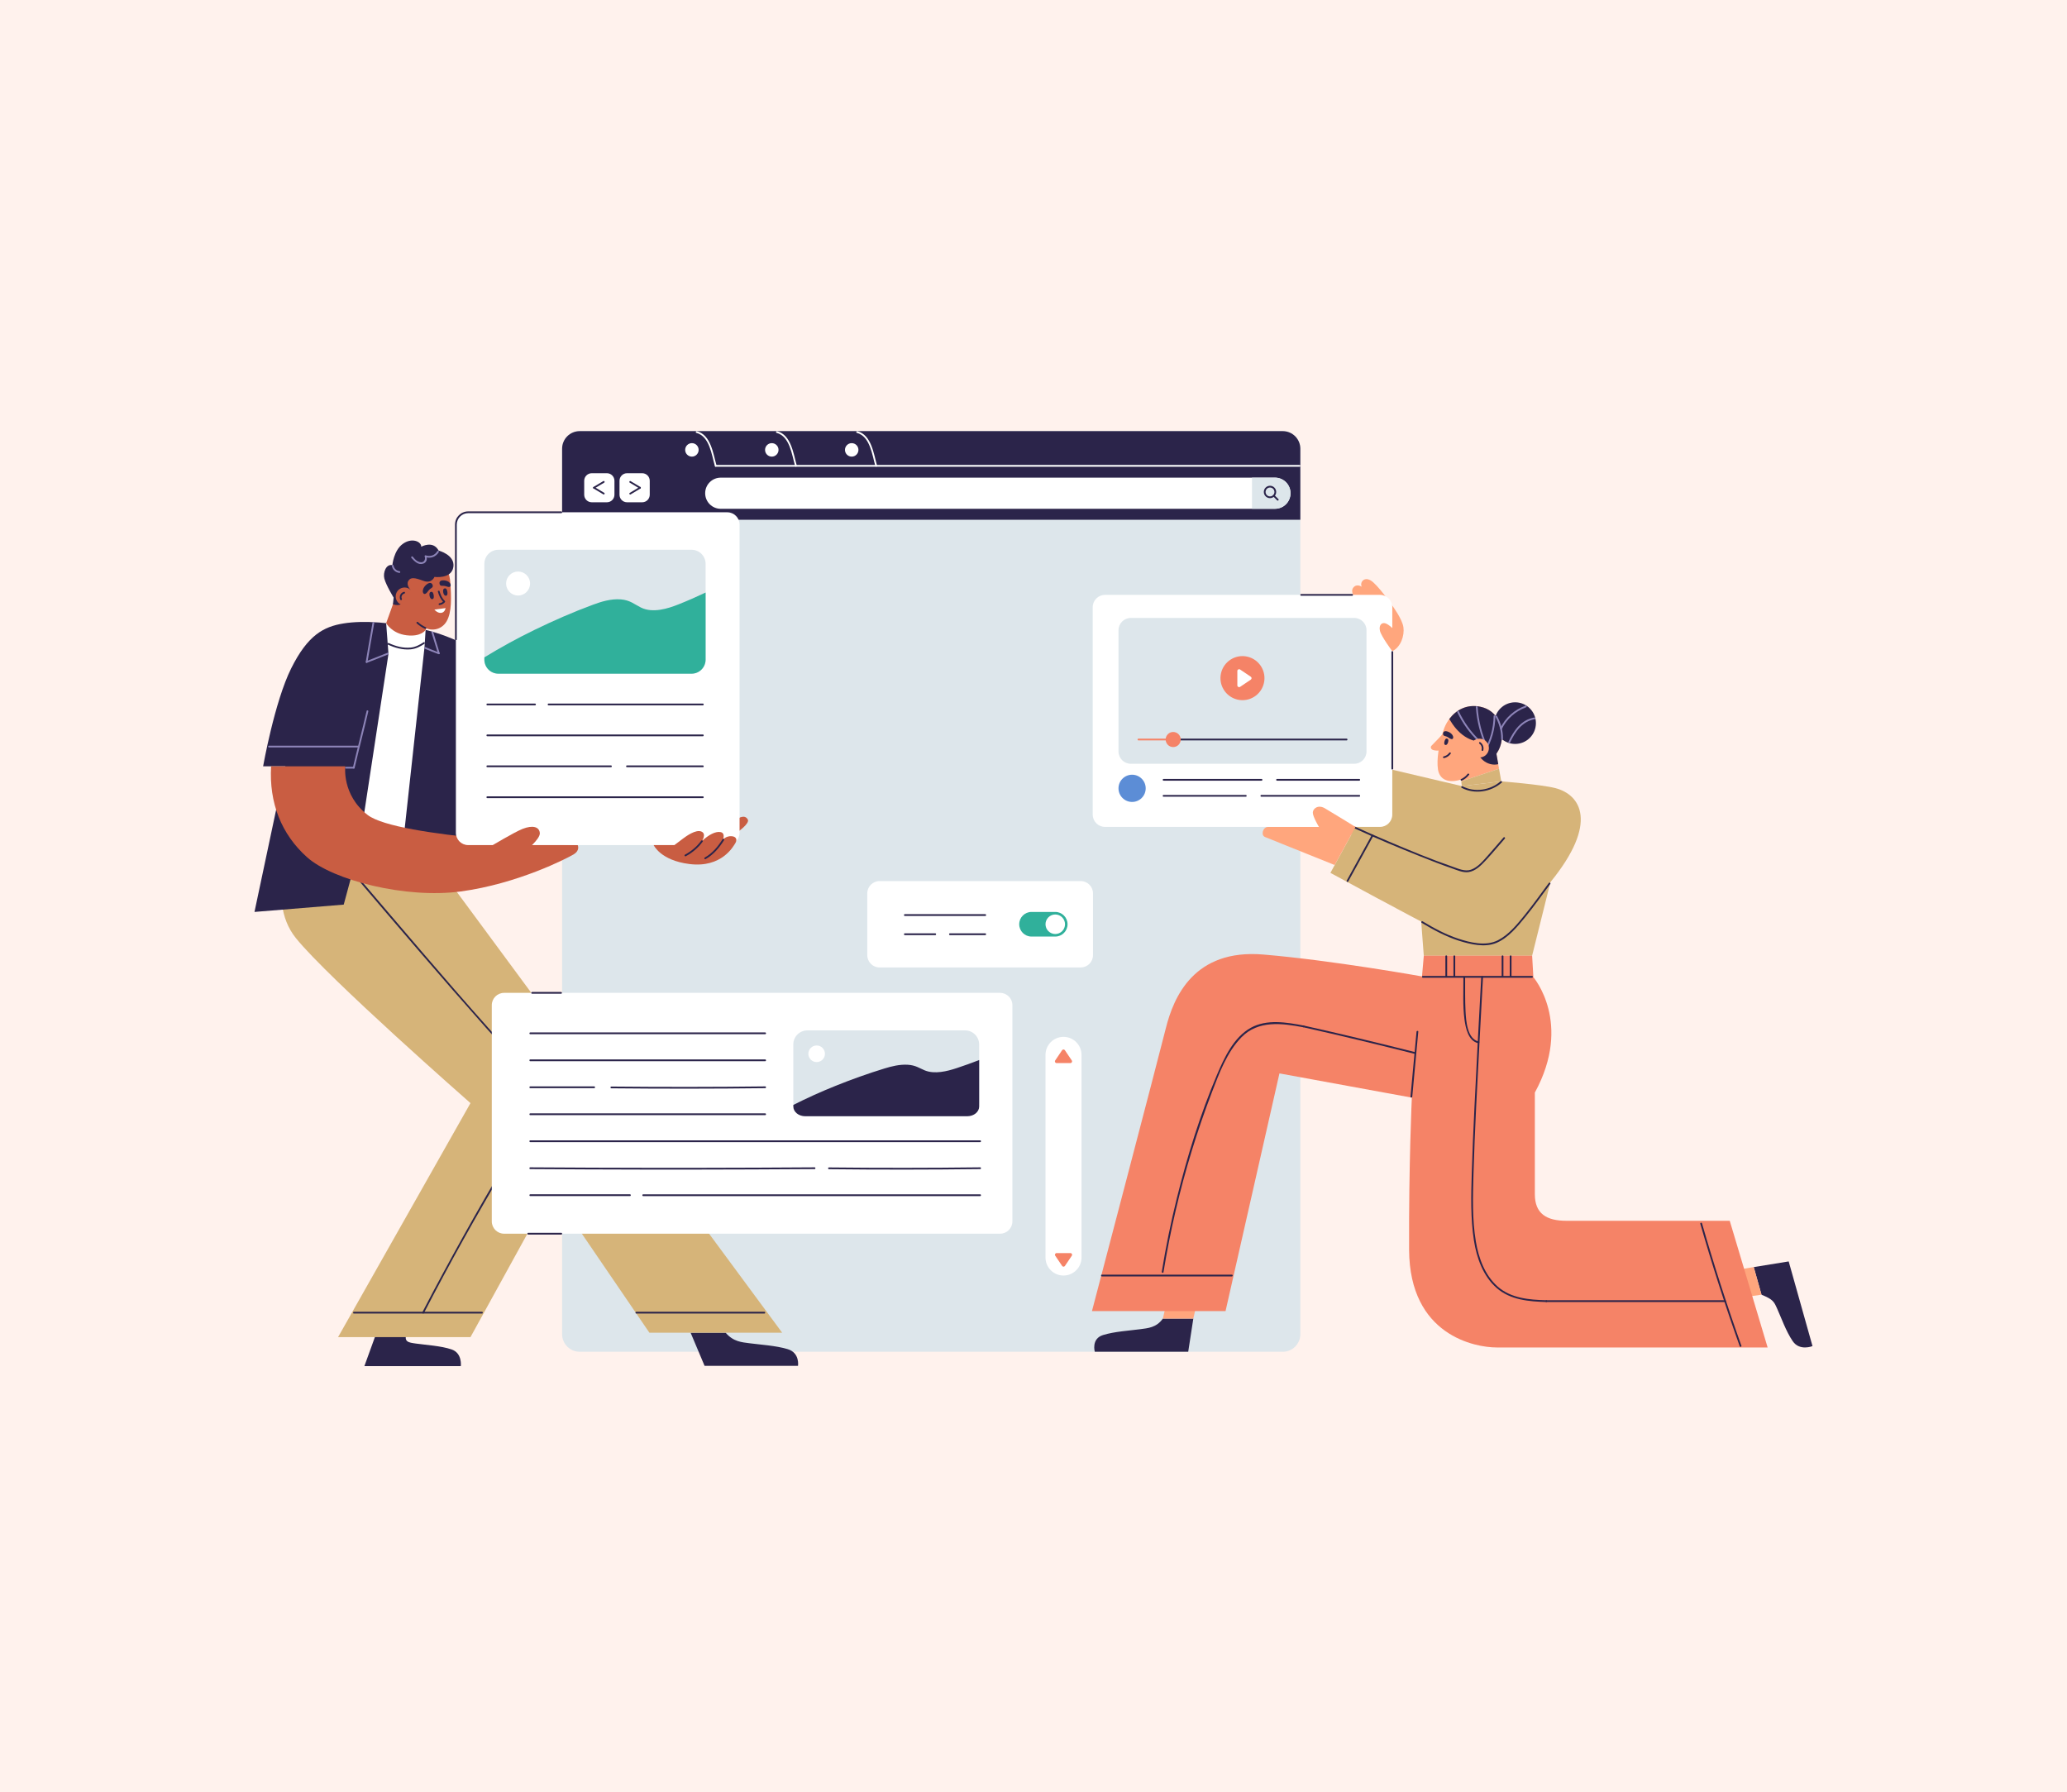 <svg width="398" height="345" viewBox="0 0 398 345" fill="none" xmlns="http://www.w3.org/2000/svg">
<rect width="398" height="345" fill="#FFF2ED"/>
<g clip-path="url(#clip0_268_9541)">
<path d="M246.994 83H111.619C109.75 83 108.234 84.516 108.234 86.387V256.846C108.234 258.717 109.75 260.233 111.619 260.233H246.994C248.863 260.233 250.378 258.717 250.378 256.846V86.387C250.378 84.516 248.863 83 246.994 83Z" fill="#DDE6EB"/>
<path d="M250.378 86.387V100.067H108.234V86.387C108.234 84.514 109.75 83 111.619 83H246.994C248.862 83 250.378 84.514 250.378 86.387Z" fill="#2B244A"/>
<path d="M245.491 97.95H138.776C137.121 97.95 135.781 96.609 135.781 94.953C135.781 93.296 137.121 91.955 138.776 91.955H245.495C247.15 91.955 248.49 93.296 248.49 94.953C248.49 96.609 247.15 97.95 245.495 97.95H245.491Z" fill="white"/>
<path d="M248.488 94.949C248.488 95.775 248.153 96.53 247.612 97.069C247.067 97.614 246.319 97.946 245.493 97.946H241.07V91.951H245.493C247.145 91.951 248.488 93.292 248.488 94.949Z" fill="#DDE6EB"/>
<path d="M244.539 95.9C243.882 95.9 243.348 95.365 243.348 94.708C243.348 94.051 243.882 93.516 244.539 93.516C245.195 93.516 245.73 94.051 245.73 94.708C245.73 95.365 245.195 95.9 244.539 95.9ZM244.539 93.858C244.068 93.858 243.686 94.24 243.686 94.711C243.686 95.182 244.068 95.565 244.539 95.565C245.009 95.565 245.392 95.182 245.392 94.711C245.392 94.24 245.009 93.858 244.539 93.858Z" fill="#2B244A"/>
<path d="M246.157 96.089C245.897 95.828 245.64 95.571 245.379 95.31C245.223 95.154 244.987 95.395 245.139 95.551C245.399 95.811 245.657 96.069 245.917 96.33C246.073 96.486 246.31 96.245 246.157 96.089Z" fill="#2B244A"/>
<path d="M116.857 91.102H113.943C113.14 91.102 112.488 91.754 112.488 92.558V95.24C112.488 96.045 113.14 96.697 113.943 96.697H116.857C117.661 96.697 118.312 96.045 118.312 95.24V92.558C118.312 91.754 117.661 91.102 116.857 91.102Z" fill="white"/>
<path d="M114.285 94.041L116.174 95.172C116.36 95.284 116.532 94.993 116.343 94.881C115.713 94.505 115.084 94.126 114.455 93.75C114.268 93.638 114.096 93.929 114.285 94.041Z" fill="#2B244A"/>
<path d="M114.453 94.04C115.083 93.665 115.712 93.285 116.341 92.909C116.528 92.797 116.358 92.503 116.172 92.618C115.543 92.994 114.913 93.373 114.284 93.749C114.098 93.861 114.267 94.152 114.453 94.04Z" fill="#2B244A"/>
<path d="M120.74 96.697H123.654C124.458 96.697 125.109 96.045 125.109 95.241V92.558C125.109 91.754 124.458 91.102 123.654 91.102H120.74C119.937 91.102 119.285 91.754 119.285 92.558V95.241C119.285 96.045 119.937 96.697 120.74 96.697Z" fill="white"/>
<path d="M123.312 93.756C122.682 93.38 122.053 93.004 121.423 92.625C121.237 92.513 121.065 92.804 121.254 92.916C121.884 93.292 122.513 93.671 123.142 94.047C123.329 94.159 123.501 93.868 123.312 93.756Z" fill="#2B244A"/>
<path d="M123.145 93.757C122.515 94.133 121.886 94.512 121.257 94.888C121.07 95 121.24 95.294 121.426 95.179C122.055 94.803 122.685 94.424 123.314 94.048C123.5 93.936 123.331 93.641 123.145 93.757Z" fill="#2B244A"/>
<path d="M137.815 89.854H250.236C250.452 89.854 250.452 89.516 250.236 89.516H137.815C137.598 89.516 137.598 89.854 137.815 89.854Z" fill="white"/>
<path d="M134.091 83.335C136.646 84.016 137.028 87.572 137.651 89.73C137.712 89.94 138.037 89.848 137.976 89.638C137.316 87.352 136.903 83.735 134.179 83.007C133.969 82.949 133.878 83.278 134.088 83.332L134.091 83.335Z" fill="white"/>
<path d="M149.54 83.335C152.095 84.016 152.478 87.572 153.1 89.73C153.161 89.94 153.486 89.848 153.425 89.638C152.765 87.352 152.352 83.735 149.628 83.007C149.418 82.949 149.327 83.278 149.537 83.332L149.54 83.335Z" fill="white"/>
<path d="M164.993 83.335C167.548 84.016 167.931 87.572 168.554 89.73C168.614 89.94 168.939 89.848 168.878 89.638C168.218 87.352 167.806 83.735 165.081 83.007C164.872 82.949 164.78 83.278 164.99 83.332L164.993 83.335Z" fill="white"/>
<path d="M133.226 87.907C133.942 87.907 134.522 87.326 134.522 86.61C134.522 85.893 133.942 85.312 133.226 85.312C132.51 85.312 131.93 85.893 131.93 86.61C131.93 87.326 132.51 87.907 133.226 87.907Z" fill="white"/>
<path d="M149.905 86.61C149.905 87.324 149.326 87.907 148.609 87.907C147.891 87.907 147.312 87.328 147.312 86.61C147.312 85.892 147.891 85.312 148.609 85.312C149.326 85.312 149.905 85.892 149.905 86.61Z" fill="white"/>
<path d="M165.291 86.61C165.291 87.324 164.713 87.907 163.995 87.907C163.278 87.907 162.699 87.328 162.699 86.61C162.699 85.892 163.278 85.312 163.995 85.312C164.713 85.312 165.291 85.892 165.291 86.61Z" fill="white"/>
<path d="M153.657 262.942C153.657 262.942 154.05 260.436 151.65 259.724C149.322 259.033 146.466 258.881 144.324 258.597C142.848 258.4 141.21 258.315 139.718 256.564H132.977L135.664 262.942H153.657Z" fill="#2B244A"/>
<path d="M88.729 263.001C88.729 263.001 89.054 260.494 86.949 259.783C84.905 259.092 82.109 258.94 80.086 258.655C78.692 258.459 77.659 258.354 78.336 256.623H72.472L70.16 263.001H88.732H88.729Z" fill="#2B244A"/>
<path d="M56.976 160.414C56.976 160.414 50.658 172.776 56.976 180.603C63.294 188.43 90.591 212.366 90.591 212.366L65.098 257.411H90.594L106.232 228.999L125.041 256.565H150.605L85.968 169.013L56.976 160.414Z" fill="#D6B479"/>
<path d="M68.362 168.681C76.674 178.432 84.978 188.193 93.49 197.771C95.676 200.23 97.875 202.679 100.109 205.094C100.258 205.253 100.495 205.016 100.349 204.853C91.699 195.492 83.415 185.785 75.134 176.095C72.955 173.545 70.779 170.994 68.603 168.441C68.46 168.275 68.224 168.515 68.362 168.681Z" fill="#2B244A"/>
<path d="M106.561 229.02C108.75 225.139 111.092 221.308 112.967 217.261C113.782 215.496 114.233 213.823 114.182 211.859C114.121 209.437 113.512 207.039 112.469 204.858C112.375 204.662 112.084 204.834 112.178 205.027C113.244 207.263 113.853 209.749 113.85 212.231C113.85 214.267 113.231 215.947 112.361 217.752C110.534 221.552 108.337 225.176 106.27 228.844C106.161 229.034 106.456 229.207 106.561 229.013V229.02Z" fill="#2B244A"/>
<path d="M81.62 252.792C86.533 243.268 91.785 233.917 97.254 224.701C98.716 222.239 100.198 219.787 101.708 217.352C101.823 217.165 101.532 216.996 101.417 217.182C95.772 226.29 90.445 235.6 85.349 245.026C83.985 247.546 82.645 250.076 81.329 252.623C81.23 252.816 81.521 252.989 81.62 252.792Z" fill="#2B244A"/>
<path d="M100.109 205.094C101.548 206.584 102.701 208.369 103.043 210.442C103.436 212.837 102.644 215.15 101.412 217.182C101.3 217.368 101.592 217.538 101.703 217.351C102.938 215.312 103.737 212.999 103.402 210.591C103.094 208.366 101.883 206.445 100.346 204.854C100.194 204.698 99.957 204.935 100.106 205.094H100.109Z" fill="#2B244A"/>
<path d="M68.143 252.876H92.81C93.026 252.876 93.026 252.537 92.81 252.537H68.143C67.926 252.537 67.926 252.876 68.143 252.876Z" fill="#2B244A"/>
<path d="M122.518 252.876H147.185C147.401 252.876 147.401 252.537 147.185 252.537H122.518C122.301 252.537 122.301 252.876 122.518 252.876Z" fill="#2B244A"/>
<path d="M54.943 147.527H50.662C50.662 147.527 52.861 135.09 56.076 128.655C59.291 122.22 62.337 120.638 66.171 120.018C70.005 119.399 75.42 119.791 81.457 121.146C87.491 122.501 93.698 125.888 95.275 128.824C96.855 131.761 90.198 167.57 90.198 167.57L68.936 163.963L66.185 174.151L49 175.56L54.943 147.523V147.527Z" fill="#2B244A"/>
<path d="M81.951 121.262L81.745 124.53L77.656 161.938L69.91 157.948L74.8 125.885L74.353 119.961C76.567 120.188 78.959 120.581 81.453 121.143C81.619 121.18 81.785 121.217 81.948 121.258H81.951V121.262Z" fill="white"/>
<path d="M74.356 119.962C74.356 119.962 75.448 121.963 78.298 122.302C81.147 122.641 81.953 121.262 81.953 121.262L82.471 119.962L75.933 115.586L74.356 119.962Z" fill="#C95D42"/>
<path d="M111.236 162.69C111.236 162.69 111.743 163.679 110.488 164.455C109.232 165.23 99.672 170.141 88.748 171.614C78.132 173.047 64.081 169.464 59.12 165.024C54.156 160.583 51.787 154.524 52.203 147.523H66.487C66.487 147.523 65.773 153.02 70.792 156.895C76.545 161.335 111.232 162.69 111.232 162.69H111.236Z" fill="#C95D42"/>
<path d="M66.608 147.964H68.117C68.334 147.964 68.334 147.625 68.117 147.625H66.608C66.391 147.625 66.391 147.964 66.608 147.964Z" fill="#8D84B8"/>
<path d="M141.992 160.208C141.992 160.208 144.422 158.535 143.985 157.763C143.454 156.821 142.405 157.275 141.389 158.027C140.374 158.779 141.992 160.208 141.992 160.208Z" fill="#C95D42"/>
<path d="M140.036 98.623H90.15C88.842 98.623 87.781 99.684 87.781 100.994V160.322C87.781 161.632 88.842 162.693 90.15 162.693H140.036C141.344 162.693 142.405 161.632 142.405 160.322V100.994C142.405 99.684 141.344 98.623 140.036 98.623Z" fill="white"/>
<path d="M105.619 135.784H135.339C135.556 135.784 135.556 135.445 135.339 135.445H105.619C105.403 135.445 105.403 135.784 105.619 135.784Z" fill="#2B244A"/>
<path d="M93.826 135.784H103.025C103.241 135.784 103.241 135.445 103.025 135.445H93.826C93.61 135.445 93.61 135.784 93.826 135.784Z" fill="#2B244A"/>
<path d="M93.826 141.739H135.34C135.556 141.739 135.556 141.4 135.34 141.4H93.826C93.61 141.4 93.61 141.739 93.826 141.739Z" fill="#2B244A"/>
<path d="M120.717 147.696H135.34C135.557 147.696 135.557 147.357 135.34 147.357H120.717C120.501 147.357 120.501 147.696 120.717 147.696Z" fill="#2B244A"/>
<path d="M93.826 147.696H117.647C117.864 147.696 117.864 147.357 117.647 147.357H93.826C93.61 147.357 93.61 147.696 93.826 147.696Z" fill="#2B244A"/>
<path d="M93.826 153.649H135.34C135.556 153.649 135.556 153.311 135.34 153.311H93.826C93.61 153.311 93.61 153.649 93.826 153.649Z" fill="#2B244A"/>
<path d="M133.157 105.838H95.969C94.474 105.838 93.262 107.051 93.262 108.547V126.986C93.262 128.482 94.474 129.695 95.969 129.695H133.157C134.652 129.695 135.865 128.482 135.865 126.986V108.547C135.865 107.051 134.652 105.838 133.157 105.838Z" fill="#DDE6EB"/>
<path d="M130.653 116.348C128.579 117.175 125.685 118.086 123.408 116.958C122.152 116.338 121.323 115.529 119.526 115.39C117.621 115.244 115.729 115.84 114.206 116.406C110.281 117.855 106.544 119.501 102.988 121.229C99.563 122.895 96.321 124.677 93.262 126.556V126.987C93.262 128.484 94.473 129.696 95.969 129.696H133.157C134.653 129.696 135.865 128.484 135.865 126.987V114.072C134.183 114.872 132.447 115.634 130.653 116.348Z" fill="#30B09B"/>
<path d="M99.757 114.647C101.032 114.647 102.065 113.613 102.065 112.337C102.065 111.062 101.032 110.027 99.757 110.027C98.483 110.027 97.449 111.062 97.449 112.337C97.449 113.613 98.483 114.647 99.757 114.647Z" fill="white"/>
<path d="M101.086 163.896C101.086 163.896 104.057 161.562 103.942 160.36C103.831 159.154 102.551 158.816 100.626 159.571C99.062 160.181 94.504 162.921 94.504 162.921L101.083 163.899L101.086 163.896Z" fill="#C95D42"/>
<path d="M125.863 162.69C125.863 162.69 127.159 165.643 132.764 166.341C138.994 167.116 141.234 162.893 141.599 162.297C141.965 161.701 141.826 161.037 140.848 160.979C139.87 160.922 139.231 161.582 139.231 161.582C139.231 161.582 139.701 160.376 138.743 160.19C137.786 160 136.432 160.718 135.17 161.904C135.17 161.904 136.11 160.512 135.038 160.078C133.965 159.645 132.141 160.966 131.494 161.453C130.885 161.911 129.85 162.696 129.85 162.696H125.863V162.69Z" fill="#C95D42"/>
<path d="M132.054 164.834C133.34 164.136 134.444 163.205 135.307 162.019C135.435 161.843 135.141 161.674 135.016 161.85C134.19 162.984 133.117 163.875 131.885 164.542C131.692 164.647 131.865 164.939 132.054 164.834Z" fill="#2B244A"/>
<path d="M135.865 165.39C137.405 164.516 138.485 163.219 139.422 161.738C139.541 161.552 139.246 161.383 139.131 161.569C138.224 163.002 137.189 164.248 135.696 165.098C135.507 165.207 135.676 165.498 135.865 165.39Z" fill="#2B244A"/>
<path d="M70.594 136.868C69.764 140.509 68.793 144.113 67.954 147.75C67.906 147.963 68.231 148.052 68.279 147.842C69.118 144.204 70.089 140.6 70.918 136.959C70.966 136.746 70.641 136.658 70.594 136.868Z" fill="#8D84B8"/>
<path d="M51.787 143.893H68.935C69.151 143.893 69.151 143.555 68.935 143.555H51.787C51.571 143.555 51.571 143.893 51.787 143.893Z" fill="#8D84B8"/>
<path d="M71.735 119.85C71.275 122.363 70.865 124.883 70.429 127.399C70.391 127.613 70.716 127.704 70.754 127.491C71.194 124.974 71.603 122.454 72.06 119.941C72.1 119.728 71.772 119.637 71.735 119.85Z" fill="#8D84B8"/>
<path d="M70.634 127.609C71.998 127.071 73.365 126.529 74.728 125.99C74.928 125.912 74.84 125.584 74.637 125.665C73.273 126.204 71.906 126.746 70.542 127.284C70.343 127.362 70.431 127.691 70.634 127.609Z" fill="#8D84B8"/>
<path d="M81.761 124.868C82.644 125.258 83.545 125.603 84.451 125.938C84.655 126.013 84.746 125.688 84.543 125.613C83.666 125.288 82.793 124.953 81.934 124.577C81.737 124.489 81.565 124.78 81.764 124.868H81.761Z" fill="#8D84B8"/>
<path d="M83.083 121.77C83.5 123.118 83.912 124.469 84.332 125.817C84.396 126.023 84.725 125.935 84.657 125.725C84.241 124.377 83.828 123.026 83.408 121.678C83.344 121.471 83.016 121.56 83.083 121.77Z" fill="#8D84B8"/>
<path d="M74.686 124.093C76.06 124.727 77.536 125.143 79.062 125.008C80.05 124.92 80.913 124.479 81.729 123.937C81.908 123.819 81.739 123.524 81.56 123.646C80.798 124.151 79.986 124.581 79.062 124.669C77.593 124.808 76.175 124.412 74.856 123.802C74.659 123.711 74.487 124.002 74.686 124.093Z" fill="#2B244A"/>
<path d="M87.782 123.253C87.688 123.253 87.613 123.179 87.613 123.084V100.991C87.613 99.589 88.75 98.451 90.151 98.451H108.077C108.172 98.451 108.246 98.526 108.246 98.621C108.246 98.715 108.172 98.79 108.077 98.79H90.151C88.94 98.79 87.952 99.779 87.952 100.991V123.084C87.952 123.179 87.877 123.253 87.782 123.253Z" fill="#2B244A"/>
<path d="M77.43 117.174C78.093 118.109 79.711 119.765 81.653 120.781C83.342 121.665 85.136 121.086 85.989 119.623C87.014 117.869 86.916 114.993 86.703 112.08C86.49 109.168 84.547 106.045 80.841 105.92C77.132 105.794 75.579 109.019 75.305 111.027C75.031 113.035 75.64 114.644 77.433 117.174H77.43Z" fill="#C95D42"/>
<path d="M75.662 116.331L75.794 115.041C75.794 115.041 74.353 112.707 74.007 111.393C73.706 110.252 74.346 108.514 75.551 108.802C75.551 108.802 75.788 106.015 77.527 104.728C79.263 103.441 81.124 104.23 81.114 105.253C81.114 105.253 83.388 103.976 84.454 105.991C84.454 105.991 87.659 106.814 87.294 109.165C86.928 111.515 83.652 111.065 83.652 111.065C83.652 111.065 83.141 112.426 81.507 111.817C79.869 111.207 79.057 111.061 78.613 111.85C78.173 112.633 79.016 113.51 79.016 113.51C79.016 113.51 78.332 117.29 75.662 116.331Z" fill="#2B244A"/>
<path d="M79.214 107.4C79.803 108.043 80.507 108.839 81.492 108.511C82.155 108.287 82.341 107.589 82.064 106.987C81.999 107.068 81.935 107.153 81.874 107.234C82.882 107.6 83.948 107.207 84.493 106.286C84.605 106.096 84.311 105.927 84.202 106.116C83.728 106.915 82.832 107.224 81.965 106.909C81.813 106.855 81.718 107.037 81.776 107.156C81.942 107.512 81.776 108.04 81.407 108.186C81.035 108.331 80.585 108.175 80.273 107.969C79.955 107.759 79.715 107.44 79.458 107.159C79.309 106.997 79.072 107.237 79.217 107.4H79.214Z" fill="#8D84B8"/>
<path d="M75.456 108.956C75.571 109.68 76.187 110.222 76.908 110.29C77.124 110.31 77.124 109.972 76.908 109.951C76.326 109.897 75.872 109.433 75.781 108.868C75.747 108.654 75.419 108.746 75.456 108.959V108.956Z" fill="#8D84B8"/>
<path d="M79.578 115.22C79.358 116.144 78.431 116.713 77.507 116.493C76.583 116.273 76.015 115.345 76.235 114.42C76.455 113.496 77.382 112.927 78.306 113.147C79.23 113.367 79.798 114.295 79.578 115.22Z" fill="#C95D42"/>
<path d="M77.781 113.934C77.104 114.12 76.803 114.825 77.087 115.455C77.179 115.654 77.47 115.482 77.378 115.285C77.182 114.852 77.419 114.388 77.869 114.262C78.079 114.205 77.991 113.876 77.778 113.937L77.781 113.934Z" fill="#2A244A"/>
<path d="M83.292 112.598C83.522 113.194 82.859 113.171 82.47 113.75C82.111 114.282 81.756 114.502 81.536 114.231C81.272 113.902 81.41 113.134 82.081 112.568C82.71 112.036 83.126 112.165 83.292 112.598Z" fill="#2B244A"/>
<path d="M84.642 112.419C84.791 113.012 85.282 112.632 85.895 112.873C86.456 113.093 86.764 113.025 86.781 112.693C86.805 112.29 86.365 111.809 85.546 111.731C84.781 111.657 84.531 111.985 84.642 112.419Z" fill="#2B244A"/>
<path d="M83.045 113.926C82.541 113.977 82.676 114.695 82.791 114.979C82.869 115.162 83.011 115.375 83.238 115.348C83.57 115.311 83.549 114.857 83.512 114.617C83.471 114.349 83.37 113.895 83.042 113.929L83.045 113.926Z" fill="#2B244A"/>
<path d="M85.674 113.266C85.17 113.316 85.305 114.034 85.42 114.319C85.498 114.502 85.64 114.715 85.867 114.688C86.198 114.651 86.178 114.197 86.141 113.957C86.1 113.689 85.999 113.235 85.671 113.269L85.674 113.266Z" fill="#2B244A"/>
<path d="M84.314 113.92C84.547 114.709 84.825 115.332 85.396 115.939C85.545 116.098 85.786 115.857 85.637 115.698C85.109 115.136 84.858 114.563 84.642 113.832C84.581 113.622 84.253 113.713 84.317 113.923L84.314 113.92Z" fill="#2A244A"/>
<path d="M84.618 116.477C85.031 116.427 85.434 116.251 85.664 115.888C85.782 115.705 85.488 115.533 85.373 115.719C85.214 115.969 84.909 116.105 84.618 116.139C84.405 116.166 84.402 116.505 84.618 116.477Z" fill="#2A244A"/>
<path d="M80.239 119.999C80.713 120.432 81.241 120.785 81.823 121.049C82.019 121.137 82.192 120.846 81.992 120.758C81.434 120.504 80.926 120.172 80.476 119.758C80.317 119.613 80.077 119.85 80.236 119.999H80.239Z" fill="#2B244A"/>
<path d="M85.803 117.066L83.641 117.361C83.641 117.361 84.196 118.038 84.9 117.994C85.664 117.944 85.8 117.07 85.8 117.07L85.803 117.066Z" fill="white"/>
<path d="M169.364 186.25H208.088C209.396 186.25 210.457 185.189 210.457 183.879V171.988C210.457 170.678 209.396 169.617 208.088 169.617H169.364C168.055 169.617 166.995 170.678 166.995 171.988V183.879C166.995 185.189 168.055 186.25 169.364 186.25Z" fill="white"/>
<path d="M203.187 180.302H198.619C197.309 180.302 196.25 179.242 196.25 177.931C196.25 176.621 197.309 175.561 198.619 175.561H203.187C204.497 175.561 205.556 176.621 205.556 177.931C205.556 179.242 204.497 180.302 203.187 180.302Z" fill="#30B09B"/>
<path d="M205.069 177.931C205.069 178.97 204.226 179.81 203.191 179.81C202.155 179.81 201.312 178.967 201.312 177.931C201.312 176.894 202.155 176.051 203.191 176.051C204.226 176.051 205.069 176.894 205.069 177.931Z" fill="white"/>
<path d="M174.221 176.333H189.714C189.93 176.333 189.93 175.994 189.714 175.994H174.221C174.004 175.994 174.004 176.333 174.221 176.333Z" fill="#2B244A"/>
<path d="M182.905 180.02H189.71C189.927 180.02 189.927 179.682 189.71 179.682H182.905C182.688 179.682 182.688 180.02 182.905 180.02Z" fill="#2B244A"/>
<path d="M174.221 180.02H180.089C180.306 180.02 180.306 179.682 180.089 179.682H174.221C174.004 179.682 174.004 180.02 174.221 180.02Z" fill="#2B244A"/>
<path d="M192.568 191.141H97.064C95.756 191.141 94.695 192.202 94.695 193.511V235.133C94.695 236.442 95.756 237.504 97.064 237.504H192.568C193.876 237.504 194.937 236.442 194.937 235.133V193.511C194.937 192.202 193.876 191.141 192.568 191.141Z" fill="white"/>
<path d="M102.455 191.309H108.039C108.256 191.309 108.256 190.971 108.039 190.971H102.455C102.239 190.971 102.239 191.309 102.455 191.309Z" fill="#2B244A"/>
<path d="M101.705 237.673H108.078C108.294 237.673 108.294 237.334 108.078 237.334H101.705C101.489 237.334 101.489 237.673 101.705 237.673Z" fill="#2B244A"/>
<path d="M102.1 199.098H147.336C147.552 199.098 147.552 198.76 147.336 198.76H102.1C101.883 198.76 101.883 199.098 102.1 199.098Z" fill="#2B244A"/>
<path d="M102.1 204.296H147.336C147.552 204.296 147.552 203.957 147.336 203.957H102.1C101.883 203.957 101.883 204.296 102.1 204.296Z" fill="#2B244A"/>
<path d="M117.709 209.514C127.584 209.612 137.459 209.612 147.334 209.487C147.551 209.487 147.551 209.145 147.334 209.148C137.459 209.27 127.584 209.27 117.709 209.176C117.493 209.176 117.493 209.511 117.709 209.514Z" fill="#2B244A"/>
<path d="M102.1 209.487H114.415C114.631 209.487 114.631 209.148 114.415 209.148H102.1C101.883 209.148 101.883 209.487 102.1 209.487Z" fill="#2B244A"/>
<path d="M102.1 214.679H147.336C147.552 214.679 147.552 214.34 147.336 214.34H102.1C101.883 214.34 101.883 214.679 102.1 214.679Z" fill="#2B244A"/>
<path d="M102.1 219.874H188.73C188.947 219.874 188.947 219.535 188.73 219.535H102.1C101.883 219.535 101.883 219.874 102.1 219.874Z" fill="#2B244A"/>
<path d="M159.612 225.088C169.317 225.196 179.023 225.189 188.729 225.067C188.945 225.067 188.945 224.725 188.729 224.729C179.023 224.847 169.317 224.854 159.612 224.749C159.395 224.749 159.395 225.084 159.612 225.088Z" fill="#2B244A"/>
<path d="M102.099 225.067C116.33 225.165 130.56 225.189 144.787 225.132C148.807 225.115 152.831 225.094 156.851 225.067C157.068 225.067 157.068 224.729 156.851 224.729C142.638 224.827 128.425 224.85 114.211 224.793C110.174 224.776 106.137 224.756 102.096 224.729C101.879 224.729 101.879 225.067 102.096 225.067H102.099Z" fill="#2B244A"/>
<path d="M123.846 230.263C140.705 230.273 157.568 230.276 174.428 230.269C179.193 230.269 183.961 230.266 188.726 230.263C188.943 230.263 188.943 229.924 188.726 229.924C171.853 229.934 154.983 229.937 138.11 229.931C133.355 229.931 128.597 229.927 123.842 229.924C123.626 229.924 123.626 230.263 123.842 230.263H123.846Z" fill="#2B244A"/>
<path d="M102.1 230.259C108.499 230.272 114.902 230.272 121.302 230.259C121.518 230.259 121.518 229.92 121.302 229.92C114.902 229.933 108.499 229.933 102.1 229.92C101.883 229.92 101.883 230.259 102.1 230.259Z" fill="#2B244A"/>
<path d="M185.83 198.367H155.457C153.962 198.367 152.75 199.58 152.75 201.077V212.182C152.75 213.679 153.962 214.892 155.457 214.892H185.83C187.325 214.892 188.537 213.679 188.537 212.182V201.077C188.537 199.58 187.325 198.367 185.83 198.367Z" fill="#DDE6EB"/>
<path d="M184.159 205.645C182.416 206.218 179.986 206.848 178.074 206.069C177.018 205.638 176.324 205.08 174.815 204.981C173.214 204.88 171.627 205.293 170.348 205.686C167.052 206.688 163.911 207.83 160.923 209.025C158.047 210.18 155.322 211.413 152.754 212.717V213.015C152.754 214.051 153.773 214.891 155.028 214.891H186.267C187.522 214.891 188.541 214.051 188.541 213.015V204.07C187.13 204.622 185.671 205.151 184.162 205.645H184.159Z" fill="#2B244A"/>
<path d="M157.246 204.467C158.128 204.467 158.843 203.751 158.843 202.868C158.843 201.985 158.128 201.27 157.246 201.27C156.364 201.27 155.648 201.985 155.648 202.868C155.648 203.751 156.364 204.467 157.246 204.467Z" fill="white"/>
<path d="M201.309 203.083V242.086C201.309 244.003 202.862 245.558 204.777 245.558C206.693 245.558 208.246 244.003 208.246 242.086V203.083C208.246 201.166 206.693 199.611 204.777 199.611C202.862 199.611 201.309 201.166 201.309 203.083Z" fill="white"/>
<path d="M206.109 241.236H203.452C203.195 241.236 203.039 241.524 203.185 241.741L204.515 243.712C204.643 243.902 204.921 243.902 205.05 243.712L206.379 241.741C206.525 241.528 206.369 241.236 206.112 241.236H206.109Z" fill="#F58367"/>
<path d="M203.448 204.657H206.104C206.362 204.657 206.517 204.369 206.372 204.152L205.042 202.181C204.913 201.992 204.636 201.992 204.507 202.181L203.177 204.152C203.032 204.366 203.187 204.657 203.444 204.657H203.448Z" fill="#F58367"/>
<path d="M349 259.143C349 259.143 346.522 260.166 345.179 258.184C343.873 256.257 342.993 253.71 342.15 251.848C341.571 250.564 341.355 250.134 339.175 249.25L337.68 243.936L344.411 242.842L348.996 259.143H349Z" fill="#2B244A"/>
<path d="M289.068 150.423L281.471 151.334L245 142.748V152.455L272.899 167.567L274.151 183.99H295.007L300.574 161.637L289.068 150.423Z" fill="#D6B479"/>
<path d="M268.086 116.592C268.086 116.592 265.284 112.538 263.93 111.745C262.576 110.953 261.788 112.209 262.211 112.958C262.211 112.958 261.253 112.294 260.586 113.11C259.927 113.916 260.915 115.159 260.915 115.159L265.145 121.509L268.086 116.588V116.592Z" fill="#FFA67D"/>
<path d="M265.713 114.521H212.771C211.463 114.521 210.402 115.583 210.402 116.892V156.82C210.402 158.13 211.463 159.191 212.771 159.191H265.713C267.021 159.191 268.082 158.13 268.082 156.82V116.892C268.082 115.583 267.021 114.521 265.713 114.521Z" fill="white"/>
<path d="M210.801 260.233C210.801 260.233 210.084 257.727 212.388 257.015C214.628 256.325 217.464 256.172 219.569 255.888C221.018 255.691 222.649 255.606 223.908 253.855H229.772L228.791 260.233H210.798H210.801Z" fill="#2B244A"/>
<path d="M229.778 253.855L231.162 247.562H225.352L223.91 253.855H229.778Z" fill="#FFA67D"/>
<path d="M337.684 243.932L331.105 245.032L332.557 250.191L339.18 249.249L337.684 243.932Z" fill="#FFA67D"/>
<path d="M295.535 210.334V229.903C295.535 233.666 297.792 235.021 301.626 235.021H333.061L340.357 259.406H288.167C284.106 259.406 271.396 257.147 271.321 240.589C271.247 224.03 271.849 211.312 271.849 211.312L246.356 206.645L235.977 252.406H210.258C210.258 252.406 222.969 204.01 224.471 197.988C225.974 191.966 229.886 182.636 243.273 183.763C256.661 184.891 273.805 187.977 273.805 187.977L274.154 183.987H295.013L295.25 188.126C295.25 188.126 302.854 196.932 295.538 210.33L295.535 210.334Z" fill="#F58367"/>
<path d="M289.069 150.424C289.069 150.424 296.822 151.033 299.468 151.718C304.372 152.984 307.868 158.403 298.507 169.861C290.836 179.25 290.497 180.472 287.905 181.319C285.309 182.166 281.925 181.546 277.414 179.345C272.903 177.143 256.172 168.039 256.172 168.039L261.001 159.193C261.001 159.193 277.302 166.024 279.502 166.982C281.702 167.941 284.297 168.28 286.44 165.12C288.582 161.96 289.072 150.424 289.072 150.424H289.069Z" fill="#D6B479"/>
<path d="M260.768 159.449C264.975 161.394 269.256 163.185 273.56 164.899C275.53 165.685 277.51 166.457 279.513 167.148C280.498 167.487 281.686 168.045 282.752 167.893C284.143 167.693 285.219 166.569 286.129 165.59C287.381 164.249 288.539 162.826 289.754 161.454C289.899 161.292 289.659 161.051 289.513 161.214C288.501 162.355 287.534 163.534 286.515 164.669C285.588 165.695 284.576 166.962 283.229 167.429C282.044 167.842 280.715 167.202 279.601 166.819C275.51 165.41 271.5 163.737 267.516 162.051C265.31 161.116 263.114 160.161 260.938 159.158C260.741 159.067 260.569 159.358 260.768 159.449Z" fill="#2B244A"/>
<path d="M285.702 147.704C284.846 148.455 282.91 149.709 280.795 150.217C278.68 150.725 277.157 149.99 276.876 148.1C276.595 146.21 277.045 143.416 277.919 140.649C278.792 137.882 281.387 135.314 284.998 136.049C288.609 136.784 289.37 140.256 289.171 142.257C288.975 144.262 288.013 145.671 285.702 147.704Z" fill="#FFA67D"/>
<path d="M275.593 143.602C275.444 143.765 275.495 144.053 275.644 144.208C275.793 144.364 276.013 144.422 276.219 144.456C276.659 144.534 277.35 144.537 277.773 144.378L278.646 140.256C278.274 140.713 278.101 140.93 277.492 141.624C276.883 142.322 276.243 142.901 275.593 143.605V143.602Z" fill="#FFA67D"/>
<path d="M287.984 144.289L288.637 147.988L281.371 150.423L280.992 146.887L287.984 144.289Z" fill="#FFA67D"/>
<path d="M288.637 147.988L289.067 150.423L281.469 151.335L281.371 150.423L288.637 147.988Z" fill="#D6B479"/>
<path d="M284.998 136.046C282.409 135.521 280.341 136.696 279.059 138.424C279.834 139.738 280.781 140.95 282.07 141.79C282.609 142.139 283.187 142.407 283.79 142.583C283.945 144.002 284.456 145.363 285.495 146.305C286.318 147.05 287.492 147.372 288.487 147.111L288.135 145.113C288.747 144.209 289.069 143.314 289.174 142.258C289.37 140.253 288.609 136.781 284.998 136.046Z" fill="#2B244A"/>
<path d="M291.738 143.217C293.949 143.217 295.741 141.423 295.741 139.21C295.741 136.997 293.949 135.203 291.738 135.203C289.527 135.203 287.734 136.997 287.734 139.21C287.734 141.423 289.527 143.217 291.738 143.217Z" fill="#2B244A"/>
<path d="M287.964 138.017C288.664 139.311 289.081 140.737 289.057 142.213C289.057 142.43 289.392 142.43 289.395 142.213C289.419 140.679 288.982 139.189 288.255 137.844C288.15 137.651 287.859 137.824 287.964 138.014V138.017Z" fill="#8D84B8"/>
<path d="M289.167 140.374C290.088 138.423 291.814 136.889 293.848 136.174C294.051 136.103 293.963 135.774 293.756 135.849C291.645 136.591 289.834 138.172 288.873 140.204C288.782 140.401 289.073 140.574 289.164 140.374H289.167Z" fill="#8D84B8"/>
<path d="M290.749 142.972C291.738 140.879 293.068 138.884 295.518 138.457C295.731 138.42 295.64 138.095 295.426 138.132C292.895 138.569 291.484 140.628 290.455 142.802C290.364 142.999 290.655 143.172 290.746 142.972H290.749Z" fill="#8D84B8"/>
<path d="M280.597 137.109C281.599 139.226 282.963 141.119 284.648 142.745C284.804 142.897 285.044 142.657 284.888 142.504C283.223 140.896 281.883 139.029 280.892 136.936C280.797 136.74 280.506 136.913 280.601 137.106L280.597 137.109Z" fill="#8D84B8"/>
<path d="M284.183 136.124C284.356 138.8 285.009 141.391 286.123 143.829C286.214 144.026 286.505 143.856 286.414 143.66C285.324 141.275 284.688 138.742 284.518 136.127C284.505 135.911 284.167 135.911 284.18 136.127L284.183 136.124Z" fill="#8D84B8"/>
<path d="M287.598 137.871C287.567 140.249 286.928 142.518 285.716 144.564C285.605 144.75 285.899 144.923 286.007 144.733C287.246 142.64 287.902 140.303 287.933 137.868C287.933 137.651 287.598 137.651 287.594 137.868L287.598 137.871Z" fill="#8D84B8"/>
<path d="M284.877 145.827C285.877 145.827 286.687 145.016 286.687 144.015C286.687 143.014 285.877 142.203 284.877 142.203C283.877 142.203 283.066 143.014 283.066 144.015C283.066 145.016 283.877 145.827 284.877 145.827Z" fill="#FFA67D"/>
<path d="M278.057 145.949C278.582 145.834 279.021 145.532 279.336 145.095C279.465 144.919 279.17 144.75 279.045 144.926C278.785 145.288 278.406 145.525 277.969 145.624C277.756 145.671 277.847 145.996 278.06 145.949H278.057Z" fill="#2B244A"/>
<path d="M284.859 143.171C285.235 143.439 285.394 143.91 285.279 144.353C285.225 144.563 285.55 144.655 285.604 144.445C285.76 143.845 285.526 143.239 285.029 142.883C284.853 142.755 284.683 143.049 284.859 143.175V143.171Z" fill="#2B244A"/>
<path d="M281.485 150.274C282.04 150.024 282.5 149.644 282.869 149.163C283.001 148.991 282.706 148.821 282.578 148.994C282.246 149.428 281.813 149.76 281.315 149.983C281.116 150.075 281.288 150.366 281.485 150.274Z" fill="#2B244A"/>
<path d="M281.441 151.663C283.904 152.981 287.095 152.479 289.167 150.657C289.329 150.512 289.089 150.275 288.926 150.417C286.974 152.137 283.938 152.615 281.61 151.372C281.417 151.27 281.248 151.562 281.441 151.663Z" fill="#2B244A"/>
<path d="M273.739 177.655C276.023 179.023 278.385 180.303 280.934 181.11C283.14 181.804 285.919 182.464 288.139 181.519C290.419 180.551 292.176 178.403 293.705 176.53C295.387 174.468 296.927 172.293 298.511 170.16C298.639 169.984 298.348 169.814 298.22 169.99C296.711 172.026 295.242 174.095 293.651 176.066C292.196 177.868 290.555 179.914 288.463 180.994C286.118 182.207 283.14 181.482 280.754 180.696C278.335 179.897 276.088 178.671 273.912 177.364C273.725 177.252 273.553 177.543 273.742 177.655H273.739Z" fill="#2B244A"/>
<path d="M259.599 169.701C261.209 166.775 262.817 163.852 264.428 160.926C264.533 160.736 264.242 160.563 264.137 160.756C262.526 163.683 260.918 166.606 259.308 169.532C259.203 169.721 259.494 169.894 259.599 169.701Z" fill="#2B244A"/>
<path d="M277.856 141.245C277.833 141.811 278.381 141.601 278.871 141.977C279.322 142.322 279.684 142.404 279.789 142.116C279.917 141.767 279.582 141.164 278.861 140.876C278.184 140.609 277.873 140.832 277.856 141.245Z" fill="#2B244A"/>
<path d="M278.608 142.186C279.044 142.274 278.865 142.894 278.737 143.131C278.652 143.287 278.51 143.46 278.31 143.416C278.022 143.351 278.08 142.955 278.134 142.748C278.192 142.515 278.32 142.125 278.608 142.186Z" fill="#2B244A"/>
<path d="M268.086 125.36V116.592C268.086 116.592 270.005 119.152 270.228 120.751C270.455 122.35 269.741 124.571 268.086 125.36Z" fill="#FFA67D"/>
<path d="M268.08 125.36C268.08 125.36 265.965 122.535 265.711 121.445C265.447 120.317 266.107 119.64 266.99 120.09C267.874 120.541 269.058 121.858 269.058 121.858L268.08 125.357V125.36Z" fill="#FFA67D"/>
<path d="M256.992 166.532C256.992 166.532 244.613 161.543 243.571 161.134C242.735 160.805 243.138 159.196 244.173 159.196H253.964C253.964 159.196 252.766 157.222 252.783 156.429C252.803 155.64 253.815 154.858 255.094 155.603C256.39 156.355 260.996 159.196 260.996 159.196L256.989 166.532H256.992Z" fill="#FFA67D"/>
<path d="M260.752 118.963H217.736C216.428 118.963 215.367 120.024 215.367 121.334V144.666C215.367 145.975 216.428 147.037 217.736 147.037H260.752C262.06 147.037 263.121 145.975 263.121 144.666V121.334C263.121 120.024 262.06 118.963 260.752 118.963Z" fill="#DDE6EB"/>
<path d="M225.897 142.538H259.295C259.511 142.538 259.511 142.199 259.295 142.199H225.897C225.68 142.199 225.68 142.538 225.897 142.538Z" fill="#2B244A"/>
<path d="M219.194 142.538H225.41C225.627 142.538 225.627 142.199 225.41 142.199H219.194C218.977 142.199 218.977 142.538 219.194 142.538Z" fill="#F58367"/>
<path d="M227.349 142.369C227.349 143.172 226.699 143.822 225.897 143.822C225.095 143.822 224.445 143.172 224.445 142.369C224.445 141.566 225.095 140.916 225.897 140.916C226.699 140.916 227.349 141.566 227.349 142.369Z" fill="#F58367"/>
<path d="M243.361 131.526C243.899 129.247 242.488 126.963 240.211 126.425C237.933 125.887 235.651 127.299 235.114 129.578C234.576 131.857 235.987 134.141 238.264 134.679C240.542 135.217 242.824 133.805 243.361 131.526Z" fill="#F58367"/>
<path d="M219.838 153.619C220.861 152.596 220.861 150.936 219.838 149.912C218.815 148.888 217.156 148.888 216.133 149.912C215.11 150.936 215.11 152.596 216.133 153.619C217.156 154.643 218.815 154.643 219.838 153.619Z" fill="#5C8DD6"/>
<path d="M238.25 129.166V131.95C238.25 132.221 238.551 132.381 238.778 132.232L240.839 130.84C241.039 130.704 241.039 130.413 240.839 130.281L238.778 128.889C238.555 128.736 238.25 128.899 238.25 129.17V129.166Z" fill="white"/>
<path d="M224.045 150.292H242.912C243.128 150.292 243.128 149.953 242.912 149.953H224.045C223.829 149.953 223.829 150.292 224.045 150.292Z" fill="#2B244A"/>
<path d="M245.889 150.292H261.73C261.947 150.292 261.947 149.953 261.73 149.953H245.889C245.672 149.953 245.672 150.292 245.889 150.292Z" fill="#2B244A"/>
<path d="M261.732 153.039H242.866C242.649 153.039 242.649 153.378 242.866 153.378H261.732C261.949 153.378 261.949 153.039 261.732 153.039Z" fill="#2B244A"/>
<path d="M239.882 153.039H224.041C223.825 153.039 223.825 153.378 224.041 153.378H239.882C240.099 153.378 240.099 153.039 239.882 153.039Z" fill="#2B244A"/>
<path d="M290.703 184.092V187.987C290.703 188.204 291.042 188.204 291.042 187.987V184.092C291.042 183.875 290.703 183.875 290.703 184.092Z" fill="#2B244A"/>
<path d="M289.145 184.092V187.987C289.145 188.204 289.483 188.204 289.483 187.987V184.092C289.483 183.875 289.145 183.875 289.145 184.092Z" fill="#2B244A"/>
<path d="M279.863 184.092V187.987C279.863 188.204 280.202 188.204 280.202 187.987V184.092C280.202 183.875 279.863 183.875 279.863 184.092Z" fill="#2B244A"/>
<path d="M278.309 184.092V187.987C278.309 188.204 278.647 188.204 278.647 187.987V184.092C278.647 183.875 278.309 183.875 278.309 184.092Z" fill="#2B244A"/>
<path d="M273.971 188.225H294.997C295.213 188.225 295.213 187.887 294.997 187.887H273.971C273.754 187.887 273.754 188.225 273.971 188.225Z" fill="#2B244A"/>
<path d="M281.775 188.133C281.792 190.819 281.633 193.579 281.985 196.248C282.202 197.881 282.709 200.424 284.638 200.831C284.852 200.875 284.943 200.55 284.73 200.506C282.51 200.038 282.283 196.482 282.188 194.7C282.077 192.516 282.127 190.318 282.114 188.133C282.114 187.917 281.775 187.917 281.775 188.133Z" fill="#2B244A"/>
<path d="M271.929 211.137C272.315 206.964 272.704 202.788 273.09 198.616C273.11 198.399 272.772 198.399 272.751 198.616C272.366 202.788 271.977 206.964 271.591 211.137C271.57 211.354 271.909 211.354 271.929 211.137Z" fill="#2B244A"/>
<path d="M285.216 188.056C284.759 196.472 284.299 204.889 283.899 213.305C283.703 217.471 283.51 221.633 283.388 225.803C283.263 230.121 283.138 234.558 283.808 238.832C284.333 242.182 285.575 245.684 288.194 247.97C290.827 250.266 294.4 250.564 297.744 250.659C297.961 250.666 297.961 250.327 297.744 250.32C294.451 250.229 290.908 249.948 288.333 247.645C285.893 245.46 284.712 242.188 284.18 239.035C283.463 234.778 283.598 230.334 283.72 226.023C283.964 217.396 284.448 208.777 284.901 200.16C285.114 196.127 285.334 192.093 285.554 188.059C285.564 187.842 285.226 187.842 285.216 188.059V188.056Z" fill="#2B244A"/>
<path d="M297.744 250.655H332.171C332.388 250.655 332.388 250.316 332.171 250.316H297.744C297.528 250.316 297.528 250.655 297.744 250.655Z" fill="#2B244A"/>
<path d="M327.394 235.597C329.672 243.533 332.203 251.394 334.982 259.17C335.056 259.373 335.381 259.285 335.306 259.079C332.528 251.306 329.997 243.441 327.719 235.506C327.658 235.296 327.333 235.387 327.394 235.597Z" fill="#2B244A"/>
<path d="M212.162 245.727H237.195C237.411 245.727 237.411 245.389 237.195 245.389H212.162C211.946 245.389 211.946 245.727 212.162 245.727Z" fill="#2B244A"/>
<path d="M224.027 244.92C225.319 236.995 227.14 229.158 229.495 221.483C230.656 217.696 231.945 213.951 233.363 210.249C234.768 206.577 236.253 202.55 239.049 199.682C242.264 196.383 246.842 196.986 250.958 197.765C251.171 197.805 251.262 197.48 251.049 197.439C247.726 196.809 243.939 196.149 240.825 197.873C237.553 199.685 235.719 203.634 234.324 206.926C231.086 214.581 228.595 222.614 226.599 230.675C225.438 235.352 224.477 240.074 223.702 244.829C223.668 245.042 223.993 245.134 224.027 244.92Z" fill="#2B244A"/>
<path d="M250.96 197.765C258.141 199.361 265.288 201.098 272.422 202.886C272.632 202.941 272.723 202.612 272.513 202.561C265.38 200.773 258.232 199.032 251.051 197.44C250.838 197.393 250.75 197.718 250.96 197.765Z" fill="#2B244A"/>
<path d="M250.537 114.692H260.358C260.575 114.692 260.575 114.354 260.358 114.354H250.537C250.321 114.354 250.321 114.692 250.537 114.692Z" fill="#2B244A"/>
<path d="M267.918 125.512V147.988C267.918 148.204 268.256 148.204 268.256 147.988V125.512C268.256 125.295 267.918 125.295 267.918 125.512Z" fill="#2B244A"/>
</g>
<defs>
<clipPath id="clip0_268_9541">
<rect width="300" height="180" fill="white" transform="translate(49 83)"/>
</clipPath>
</defs>
</svg>
